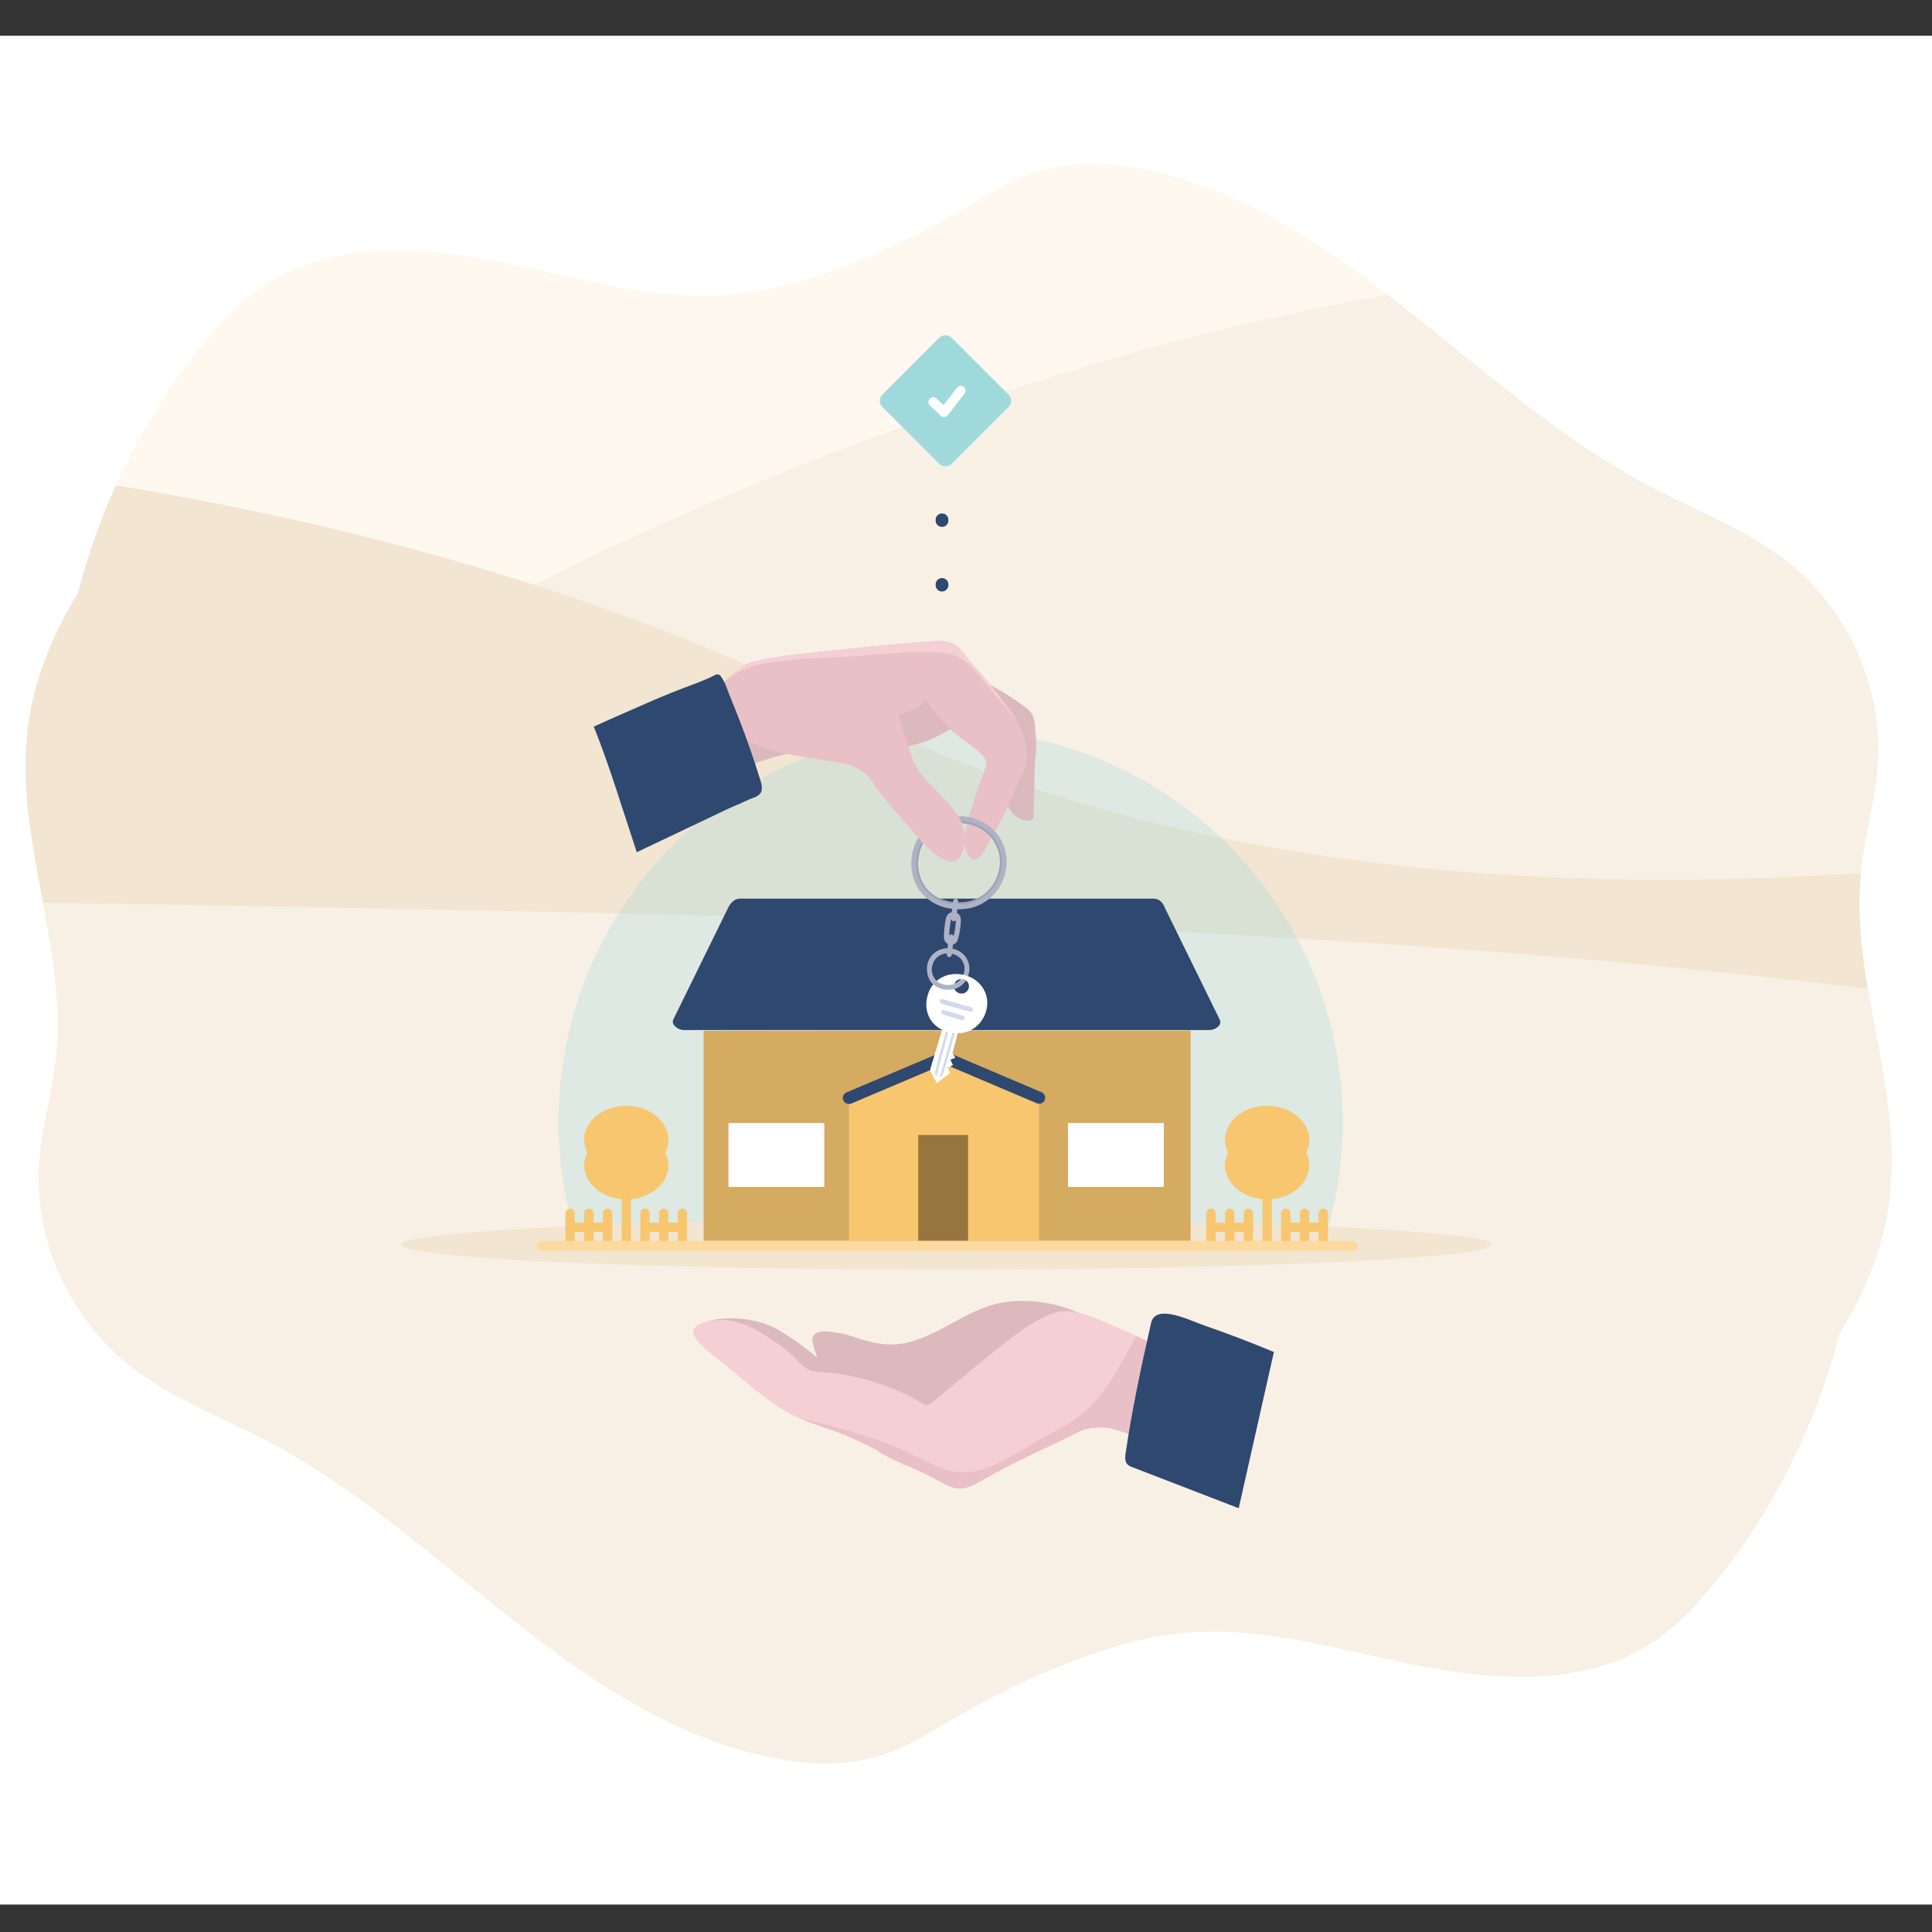<?xml version="1.0" encoding="UTF-8"?>
<svg xmlns="http://www.w3.org/2000/svg" xmlns:xlink="http://www.w3.org/1999/xlink" id="Squatters_002" viewBox="0 0 302 302">
  <rect x="0" y="0" width="302" height="302" fill="#333333" stroke="none"/>
  <defs>
    <style>
      .cls-1 {
        stroke: #2f486f;
        stroke-dasharray: 0 0 .1 10;
        stroke-linecap: round;
        stroke-width: 2px;
      }

      .cls-1, .cls-2, .cls-3, .cls-4, .cls-5, .cls-6 {
        fill: none;
      }

      .cls-2 {
        clip-path: url(#clippath-2);
      }

      .cls-7 {
        fill: #fff;
      }

      .cls-8 {
        fill: #f2e5d1;
      }

      .cls-9 {
        fill: #f7c66f;
      }

      .cls-10 {
        fill: #dbb9bd;
      }

      .cls-11 {
        fill: #fff8ee;
      }

      .cls-12 {
        fill: #2f486f;
      }

      .cls-13 {
        fill: #f4cfd3;
      }

      .cls-14 {
        fill: #f6d4c9;
      }

      .cls-15 {
        fill: #edc4b6;
      }

      .cls-16 {
        fill: #96753e;
      }

      .cls-17 {
        fill: #d3d9ed;
      }

      .cls-18 {
        fill: #adb2c5;
      }

      .cls-19 {
        fill: #9da2b3;
      }

      .cls-4 {
        clip-path: url(#clippath);
      }

      .cls-5 {
        clip-path: url(#clippath-1);
      }

      .cls-6 {
        opacity: .61;
      }

      .cls-20 {
        fill: #fcd99e;
      }

      .cls-21, .cls-22 {
        fill: #a0d9db;
      }

      .cls-23 {
        fill: #d5aa61;
      }

      .cls-24 {
        fill: #f8f0e5;
      }

      .cls-25 {
        fill: #e9c0c5;
      }

      .cls-22 {
        isolation: isolate;
        opacity: .5;
      }
    </style>
    <clipPath id="clippath">
      <rect class="cls-3" x="-109.81" y="5.59" width="519.32" height="292.12"></rect>
    </clipPath>
    <clipPath id="clippath-1">
      <path class="cls-3" d="m119.78,274.57c-30.24-6.6-50.22-34.63-78-49.31-7.4-3.86-15.07-6.71-21.42-11.71-9.4-7.42-14.88-19.4-14.23-31.12.47-9.03,3.58-14.33,2.78-26.2-.57-9.48-3.62-20.03-4.67-30.81-.73-9.09.08-16.43,4-25.25,1.12-2.53,2.43-4.98,3.91-7.33,2.3-8.93,5.77-17.53,10.31-25.55.4-.75,2.87-4.86,4.42-7.02.01-.1,2.06-3.03,4.7-6.31,7.15-8.71,16.51-18.81,45.75-13.16,12.31,2.39,24.64,6.34,37.11,5.25,6.74-.6,13.25-2.67,19.49-5.18,15.76-6.39,20.59-11.6,27.95-13.98,5.76-1.84,12.07-1.48,18.03-.17,30.24,6.6,50.22,34.63,78,49.31,7.4,3.86,15.07,6.71,21.42,11.71,9.4,7.42,14.88,19.4,14.23,31.12-.47,9.03-3.58,14.33-2.78,26.2.57,9.48,3.62,20.03,4.67,30.81.73,9.09-.08,16.43-4,25.25-1.12,2.53-2.43,4.98-3.91,7.33-2.3,8.93-5.77,17.53-10.31,25.55-.4.75-2.87,4.86-4.42,7.02-.01.1-2.06,3.03-4.7,6.31-7.15,8.71-16.51,18.81-45.75,13.16-12.31-2.39-24.64-6.34-37.11-5.25-6.74.6-13.25,2.67-19.49,5.18-15.76,6.39-20.59,11.6-27.95,13.98-2.81.87-5.73,1.29-8.66,1.27-3.15-.03-6.29-.4-9.37-1.1Z"></path>
    </clipPath>
    <clipPath id="clippath-2">
      <rect class="cls-3" x="79.65" y="98.86" width="139.54" height="94.87"></rect>
    </clipPath>
  </defs>
  <g class="cls-4">
    <g id="c">
      <rect class="cls-7" x="-109.81" y="5.59" width="519.32" height="292.12"></rect>
      <g class="cls-5">
        <g>
          <rect class="cls-11" x="-36.78" y="5.59" width="288.87" height="91.15"></rect>
          <path class="cls-24" d="m409.23,52.46v92.27l-164.78,23.87-166.72-39.53v-34.66s73.24-40.4,156.12-50.89c82.88-10.49,175.38,8.94,175.38,8.94Z"></path>
          <path class="cls-8" d="m-122.63,187.06l-6.05-116.31S17.61,53.66,132.52,111.3c114.91,57.65,283.04,2.26,283.04,2.26l3.37,64.84-540.55,28.14-1.01-19.49Z"></path>
          <path class="cls-24" d="m314.95,233.23c-34.72-4.17-69.08-16.89-103.4-12.53-25.64,3.26-47.52,12.95-70,22.37-44.53,18.67-70.96,34.31-122.69,35.84-44.43,1.3-77.58-26-103.29-28.01-16.25-1.27-39.6,6.38-39.6,6.38l-.52-112.1s11.94-1.42,17.81-1.8c54.63-3.54,109.79-2.46,164.81-1.39,79.38,1.55,159.09,3.12,237.72,13.06,30.55,3.86,61.84,8.98,91.89,4.56,9.06-1.33,25.14-2.49,25.14-2.49l.09,62.14s-52.07,21.51-97.98,13.98Z"></path>
          <rect class="cls-24" x="62.75" y="218.73" width="269.4" height="66.27"></rect>
        </g>
      </g>
      <line class="cls-1" x1="147.25" y1="111.66" x2="147.25" y2="75.07"></line>
      <g>
        <g class="cls-2">
          <g class="cls-6">
            <circle class="cls-22" cx="148.6" cy="175.35" r="61.29"></circle>
          </g>
        </g>
        <ellipse class="cls-8" cx="147.95" cy="194.55" rx="85.26" ry="3.91"></ellipse>
        <g>
          <g>
            <path class="cls-9" d="m97.9,194.78c-.4,0-.73-.33-.73-.73h0v-12.43c0-.4.33-.73.73-.73h0c.4,0,.73.33.73.73h0v12.43c0,.4-.33.73-.73.73,0,0,0,0,0,0Z"></path>
            <path class="cls-9" d="m104.48,178.19c0-2.94-2.95-5.34-6.58-5.34s-6.58,2.39-6.58,5.34c0,.68.16,1.35.48,1.95-.31.62-.48,1.3-.48,2,0,2.94,2.95,5.34,6.58,5.34s6.58-2.39,6.58-5.34c0-.68-.16-1.35-.48-1.95.31-.62.48-1.3.48-2Z"></path>
            <path class="cls-9" d="m94.97,194.78c-.4,0-.73-.33-.73-.73v-4.39c0-.4.33-.73.73-.73.4,0,.73.33.73.73v4.39c0,.4-.33.73-.73.73,0,0,0,0,0,0Z"></path>
            <path class="cls-9" d="m92.05,194.78c-.4,0-.73-.33-.73-.73v-4.39c0-.4.33-.73.73-.73.4,0,.73.33.73.73v4.39c0,.4-.33.73-.73.73,0,0,0,0,0,0Z"></path>
            <path class="cls-9" d="m89.12,194.78c-.4,0-.73-.33-.73-.73v-4.39c0-.4.33-.73.73-.73.4,0,.73.33.73.73v4.39c0,.4-.33.73-.73.73,0,0,0,0,0,0Z"></path>
            <path class="cls-9" d="m100.82,194.78c-.4,0-.73-.33-.73-.73h0v-4.39c0-.4.33-.73.73-.73h0c.4,0,.73.33.73.73h0v4.39c0,.4-.33.73-.73.73,0,0,0,0,0,0Z"></path>
            <path class="cls-9" d="m103.75,194.78c-.4,0-.73-.33-.73-.73h0v-4.39c0-.4.33-.73.73-.73h0c.4,0,.73.33.73.73h0v4.39c0,.4-.33.73-.73.73,0,0,0,0,0,0Z"></path>
            <path class="cls-9" d="m106.67,194.78c-.4,0-.73-.33-.73-.73h0v-4.39c0-.4.33-.73.73-.73h0c.4,0,.73.33.73.73h0v4.39c0,.4-.33.73-.73.73,0,0,0,0,0,0Z"></path>
            <path class="cls-9" d="m106.67,192.59h-5.85c-.4,0-.73-.33-.73-.73h0c0-.4.33-.73.73-.73h5.85c.4,0,.73.33.73.73h0c0,.4-.33.73-.73.73h0Z"></path>
            <path class="cls-9" d="m94.97,192.59h-5.85c-.4,0-.73-.33-.73-.73s.33-.73.73-.73h5.85c.4,0,.73.33.73.73s-.33.73-.73.73Z"></path>
          </g>
          <g>
            <path class="cls-9" d="m198.07,194.78c-.4,0-.73-.33-.73-.73h0v-12.43c0-.4.33-.73.73-.73h0c.4,0,.73.33.73.73h0v12.43c0,.4-.33.73-.73.73,0,0,0,0,0,0Z"></path>
            <path class="cls-9" d="m204.65,178.19c0-2.94-2.95-5.34-6.58-5.34s-6.58,2.39-6.58,5.34c0,.68.16,1.35.48,1.95-.31.62-.48,1.3-.48,2,0,2.94,2.95,5.34,6.58,5.34s6.58-2.39,6.58-5.34c0-.68-.16-1.35-.48-1.95.31-.62.48-1.3.48-2Z"></path>
            <path class="cls-9" d="m195.14,194.78c-.4,0-.73-.33-.73-.73h0v-4.39c0-.4.33-.73.73-.73h0c.4,0,.73.33.73.73h0v4.39c0,.4-.33.73-.73.73,0,0,0,0,0,0Z"></path>
            <path class="cls-9" d="m192.22,194.78c-.4,0-.73-.33-.73-.73h0v-4.39c0-.4.33-.73.73-.73h0c.4,0,.73.33.73.73h0v4.39c0,.4-.33.73-.73.73,0,0,0,0,0,0Z"></path>
            <path class="cls-9" d="m189.29,194.78c-.4,0-.73-.33-.73-.73h0v-4.39c0-.4.33-.73.73-.73h0c.4,0,.73.33.73.73h0v4.39c0,.4-.33.73-.73.73,0,0,0,0,0,0Z"></path>
            <path class="cls-9" d="m200.99,194.78c-.4,0-.73-.33-.73-.73h0v-4.39c0-.4.33-.73.73-.73h0c.4,0,.73.33.73.73h0v4.39c0,.4-.33.73-.73.73,0,0,0,0,0,0Z"></path>
            <path class="cls-9" d="m203.92,194.78c-.4,0-.73-.33-.73-.73h0v-4.39c0-.4.33-.73.73-.73h0c.4,0,.73.33.73.73h0v4.39c0,.4-.33.73-.73.73,0,0,0,0,0,0Z"></path>
            <path class="cls-9" d="m206.84,194.78c-.4,0-.73-.33-.73-.73h0v-4.39c0-.4.33-.73.73-.73h0c.4,0,.73.33.73.73h0v4.39c0,.4-.33.73-.73.73,0,0,0,0,0,0Z"></path>
            <path class="cls-9" d="m206.84,192.59h-5.85c-.4,0-.73-.33-.73-.73h0c0-.4.33-.73.73-.73h5.85c.4,0,.73.33.73.73h0c0,.4-.33.73-.73.73h0Z"></path>
            <path class="cls-9" d="m195.14,192.59h-5.85c-.4,0-.73-.33-.73-.73h0c0-.4.33-.73.73-.73h5.85c.4,0,.73.33.73.73h0c0,.4-.33.73-.73.73Z"></path>
          </g>
          <path class="cls-23" d="m109.99,193.96h76.12v-32.87h-38.06l-38.06.04v32.83Z"></path>
          <path class="cls-9" d="m132.69,193.9h29.74v-21.91l-14.74-6.26h-.12l-14.87,6.3v21.88Z"></path>
          <path class="cls-12" d="m132.69,172.56c-.38,0-.72-.23-.87-.57-.2-.48.02-1.03.5-1.23l15.05-6.37h.51l14.92,6.34c.48.2.7.75.5,1.23,0,0,0,0,0,0-.2.48-.75.7-1.23.5l-14.44-6.13-14.56,6.17c-.12.05-.24.08-.37.08Z"></path>
          <rect class="cls-16" x="143.53" y="177.42" width="7.8" height="16.54"></rect>
          <rect class="cls-7" x="113.87" y="175.55" width="14.98" height="9.99"></rect>
          <rect class="cls-7" x="166.94" y="175.55" width="14.98" height="9.99"></rect>
          <path class="cls-20" d="m211.41,195.53h-126.78c-.43,0-.78-.35-.78-.78s.35-.78.78-.78h126.78c.43,0,.78.35.78.78s-.35.78-.78.78Z"></path>
          <path class="cls-12" d="m115.67,140.47h64.55c.9,0,1.48.4,1.96,1.63l8.48,17.28c.43.92-.73,1.63-1.63,1.63h-82.16c-.9,0-2-.86-1.63-1.63l8.48-17.28c.46-.98,1.06-1.63,1.96-1.63Z"></path>
        </g>
      </g>
      <g>
        <path class="cls-15" d="m137.44,211.65c0,.05-.04.1-.1.1l-9.64.51c-.02-.21-.03-.42-.05-.64l9.68-.08h0c.06,0,.1.05.1.1Z"></path>
        <path class="cls-15" d="m140.92,214.22l-.07.07-12.98.64c0-.16-.01-.31-.02-.47,0-.05,0-.11-.01-.17l13-.14h0l.07.07Z"></path>
        <path class="cls-15" d="m159.52,212.84c0,.14-.02.29-.02.43l-5.02-.26c-.06,0-.1-.05-.1-.1h0c0-.06.05-.1.1-.1h0l5.03.04Z"></path>
        <path class="cls-15" d="m159.14,219.31c-.01.2-.02.39-.03.59l-11.77-.58-.06-.07.07-.06,11.79.13Z"></path>
        <path class="cls-14" d="m144.15,225v.49l-9.26-.46-.06-.07.07-.06h0l9.26.1Z"></path>
        <path class="cls-14" d="m144.15,226.96v.27l-2.12-.16-.06-.07.07-.06h2.11Z"></path>
        <path class="cls-14" d="m144.15,228.91v.35l-3.16-.24-.06-.07.07-.06,3.16.02Z"></path>
        <path class="cls-10" d="m168.71,205.29c-4.02-1.95-9.39-2.44-13.22-1.42-4.62,1.24-8.38,4.48-12.95,5.82-3.18.93-5.94.35-8.99-.68-1.36-.48-2.78-.78-4.23-.88-.46-.04-.93,0-1.37.12-.99.32-1.15,1.04-.85,1.88.18.53.42,1.89.85,2.26-2.01-1.73-4.17-3.27-6.46-4.61-2.9-1.68-7.83-2.21-11.02-1.18,2.78,2.46,7,4.94,10,7.13,2.43,1.77,4.97,3.47,7.8,4.49,3.86,1.39,8.06,1.48,12.03,2.47,1.56.39,3.14.93,4.73.7,1.12-.16,2.16-.69,3.14-1.26,6.49-3.82,11.36-9.03,17.75-13.01l2.79-1.84Z"></path>
        <path class="cls-13" d="m108.47,207.73c.43-.76,1.8-1.13,2.89-1.3,3.07-.48,5.97.79,8.48,2.44,1.29.8,2.52,1.69,3.69,2.66,1.08.95,1.8,2.26,3.28,2.71.54.14,1.1.22,1.66.23,5.63.42,11.09,2.13,15.95,5.01.15.11.33.18.52.19.22-.03.42-.13.58-.29,2.94-2.39,5.81-4.87,8.76-7.24,3.08-2.47,6.44-5.36,10.15-6.81,2.5-.98,5.37.08,7.67,1.08,2.8,1.21,5.6,2.36,8.3,3.79.46.17.74.64.66,1.13.07,1.9-.62,10.07-.89,14.2-1.9-.82-3.85-1.51-5.84-2.05-.81-.27-1.67-.39-2.53-.35-1.08.09-2.11.16-3.08.65-4.08,2.1-9.94,4.58-14.92,7.47-1.26.74-2.62,1.54-4.07,1.42-.95-.08-1.82-.54-2.65-.99-1.56-.87-3.16-1.65-4.8-2.36-.54-.22-5.07-2.19-5.07-2.57-1.79-.91-3.58-1.82-5.45-2.56-2.45-.97-5.02-1.65-7.4-2.78-4.22-2.02-7.6-5.33-11.21-8.23-1.47-1.18-3.2-2.36-4.35-3.88-.49-.65-.54-1.16-.31-1.57Z"></path>
        <path class="cls-25" d="m181.04,211.32c.08-.49-.2-.96-.66-1.13-.91-.49-1.84-.94-2.77-1.37-2.38,4.3-4.56,8.9-8.37,12.12-1.97,1.67-4.28,2.72-6.5,4-2.52,1.46-4.99,3.03-7.66,4.19-2.6,1.13-5.05,1.39-7.76.4-2.65-.97-5.08-2.46-7.7-3.51-4.7-1.89-9.61-3.16-14.55-4.3,2.17.94,4.47,1.58,6.68,2.46,1.87.74,3.66,1.65,5.45,2.56,0,.38,4.53,2.35,5.07,2.57,1.64.7,3.24,1.49,4.8,2.36.84.45,1.7.91,2.65.99,1.46.12,2.81-.69,4.07-1.42,4.97-2.9,10.84-5.37,14.92-7.47.97-.5,2-.56,3.08-.65.86-.03,1.71.09,2.53.35,1.99.54,3.95,1.23,5.84,2.05.27-4.13.96-12.3.89-14.2Z"></path>
        <path class="cls-12" d="m187.94,207.08c-1.78-.61-7.29-3.4-8-.3-1.61,7.1-2.97,13.5-3.98,20.3-.09.59-.15,1.26.18,1.72.22.25.51.44.83.53l16.66,6.43,5.5-24.42c-3.7-1.54-7.43-2.96-11.19-4.26Z"></path>
      </g>
      <g>
        <path class="cls-10" d="m115.99,119.43c.07.18.2.32.38.4.15.02.3,0,.43-.07,5.78-2.27,11.96-3.32,18.16-3.11,1.97.07,3.95.27,5.91.09,2.17-.2,4.27-.85,6.17-1.92,1-.56,2.05-1.26,3.19-1.11,1.16.16,2.69,1.34,3.66,1.98,1.07.71,1.47,2.24,1.75,3.41.66,2.76,1.25,9.11,5.04,9.18.27.03.53-.06.73-.24.12-.19.18-.42.16-.64.06-2.47.12-4.93.17-7.4.04-1.5.36-3.12.19-4.62-.13-1.07-.06-2.68-.55-3.66-.31-.52-.73-.95-1.24-1.28-1.47-1.1-3.02-2.1-4.63-2.99-1-.55-2.05-1.07-3.18-1.26-2.26-.37-4.54.46-6.82.3-2.69-.22-5.39-.26-8.08-.12-4.54.3-9.06.95-13.5,1.95-2.24.5-4.45,1.09-6.65,1.76-1.53.47-3.9.93-4.17,2.85-.29,2.05,1.96,4.79,2.88,6.51Z"></path>
        <path class="cls-18" d="m148.53,142.02c-1.93-.27-3.67-1.3-4.83-2.86-.95-1.41-1.38-3.12-1.22-4.81.24-3.2,2.26-5.68,5.26-6.48,2.8-.74,5.81.04,7.67,2,1.8,1.89,2.41,4.63,1.57,7.11-.77,2.53-2.85,4.45-5.44,4.99-1,.19-2.02.21-3.02.06Zm-3.97-3.47c1.41,1.97,4.07,2.91,6.79,2.38,2.21-.47,3.99-2.11,4.64-4.28.72-2.11.2-4.45-1.33-6.07-1.6-1.68-4.21-2.35-6.64-1.71-2.55.68-4.27,2.8-4.48,5.54-.15,1.45.21,2.91,1.02,4.12Z"></path>
        <path class="cls-19" d="m148.67,141.28c-1.73-.24-3.29-1.16-4.33-2.57-.85-1.27-1.24-2.79-1.09-4.31.22-2.87,2.02-5.09,4.71-5.81,2.51-.67,5.21.04,6.88,1.79,1.62,1.7,2.16,4.15,1.41,6.37-.69,2.27-2.56,3.99-4.88,4.47-.89.17-1.81.19-2.71.05Zm2.33-12.55c-.99-.16-2.01-.1-2.98.16-2.56.68-4.27,2.8-4.48,5.54-.15,1.45.21,2.91,1.02,4.12,1.41,1.97,4.07,2.91,6.79,2.38,2.21-.47,3.99-2.11,4.64-4.28.72-2.11.21-4.45-1.33-6.07-.98-1-2.27-1.66-3.66-1.86Z"></path>
        <path class="cls-18" d="m147.61,154.68c-.86-.12-1.63-.58-2.15-1.28h0c-.42-.63-.62-1.39-.54-2.14.06-1.37,1.01-2.54,2.34-2.89,1.21-.34,2.51,0,3.4.89.8.84,1.07,2.06.7,3.17-.34,1.13-1.27,1.98-2.42,2.22-.44.09-.89.09-1.33.03Zm1.05-5.64c-.4-.06-.81-.04-1.2.06-1.02.27-1.74,1.16-1.79,2.21-.06.58.08,1.16.41,1.65.56.79,1.63,1.16,2.73.95.88-.19,1.59-.85,1.85-1.71.29-.84.08-1.77-.53-2.42-.39-.4-.91-.66-1.46-.74h0Z"></path>
        <path class="cls-18" d="m149.02,144.01c-.2-.03-.35-.21-.34-.41.01-.47.13-1.38.22-2.04.04-.33.08-.61.09-.71.02-.22.21-.39.43-.37.22.02.39.21.37.43,0,.13-.04.39-.09.75-.08.65-.2,1.54-.21,1.96,0,.22-.19.4-.41.39h-.05Z"></path>
        <path class="cls-18" d="m148.33,149.6c-.22-.03-.36-.23-.34-.45.08-.63.28-2.39.3-2.72.02-.22.21-.39.43-.37.22.02.39.21.37.43-.03.34-.22,2.1-.31,2.76-.03.22-.23.38-.45.35h0s-.01,0-.01,0Z"></path>
        <path class="cls-18" d="m148.52,147.67c-.26-.04-.49-.17-.67-.36-.32-.35-.31-.82-.3-1.16v-.11c.03-.58.09-1.16.18-1.73l.04-.27c.07-.48.18-1.28,1.07-1.46h.02s0,0,0,0c.3-.06.6.01.85.19.26.19.42.47.47.78.1.67-.24,3.14-.62,3.68-.18.26-.48.43-.8.45-.09,0-.17,0-.26-.01Zm.5-4.3h0c-.29.06-.36.24-.44.78l-.04.28c-.09.54-.15,1.08-.17,1.63v.12c0,.22-.01.49.08.59.07.08.17.12.28.11.08,0,.15-.04.19-.11.2-.3.57-2.49.48-3.11-.01-.1-.07-.18-.14-.24-.07-.05-.15-.07-.23-.05h0Z"></path>
        <path class="cls-7" d="m148.91,164.65v-.06c.27-.98.9-3.49,1.15-4.41l-2.38-.6c-.73,2.44-1.47,4.89-2.2,7.33-.05.14-.08.3-.06.45.04.14.1.28.19.4.22.4.62,1.19.83,1.55.54-.41,1.65-1.27,2.06-1.54-.04-.11-.24-.62-.31-.77-.02-.03-.03-.07-.02-.1.01-.04.06-.06.1-.07.15-.06.57-.28.69-.33-.07-.13-.34-.71-.4-.85.15-.05.65-.26.77-.31-.02-.05-.42-.65-.43-.69Z"></path>
        <path class="cls-17" d="m146.94,168.48c-.1-.03.1-.6.12-.68.58-1.88,1.51-5.22,1.92-6.72.03-.09.13-.13.22-.09,0,0,0,0,0,0,.09.01.15.1.14.19-.41,1.5-1.35,4.84-1.93,6.72-.02.07-.39.6-.47.58Z"></path>
        <path class="cls-17" d="m146.29,168.3c.1.03.23-.57.25-.64.47-1.91,1.38-5.25,1.8-6.75.01-.09-.05-.18-.14-.19,0,0,0,0,0,0-.08-.03-.18,0-.22.09-.42,1.5-1.33,4.84-1.8,6.76-.02.07.02.71.11.74Z"></path>
        <path class="cls-7" d="m153.41,154.12c-1.08-1.43-2.99-2.07-4.73-1.81-1.99.3-3.41,1.76-3.78,3.72-.23,1.06-.08,2.17.42,3.13.95,1.7,2.92,2.48,4.79,2.33,3.39-.26,5.52-4.45,3.31-7.37Zm-2.97,1.18c-.47.05-.93-.17-1.18-.57-.12-.24-.16-.51-.1-.77.08-.48.45-.85.93-.91.44-.07.88.1,1.16.45.37.52.25,1.23-.27,1.6-.16.12-.35.19-.55.21h0Z"></path>
        <path class="cls-17" d="m151.6,157.4c.12.03.24.08.34.15.16.09.22.29.13.45-.08.15-.26.21-.42.15-1.25-.31-4.47-1.17-4.71-1.43-.12-.14-.1-.36.04-.48.06-.05.12-.07.2-.08.19,0,1.54.41,1.91.51.5.14,1,.29,1.5.44.22.07.91.26,1.02.29Z"></path>
        <path class="cls-17" d="m150.47,158.76c.08.01.17.05.23.1.23.23.03.67-.25.6-1.02-.25-2.04-.55-3.03-.9-.19-.03-.32-.22-.29-.41,0-.04.02-.08.04-.11.1-.21.3-.17.48-.13.53.12,1.05.28,1.57.45.26.09.53.17.79.26.13.04.26.09.38.13l.08.02Z"></path>
        <path class="cls-18" d="m150.65,152.19c.26-.05.53-.07.79-.07.24-1.02-.06-2.1-.78-2.86-.89-.89-2.19-1.23-3.4-.89-1.33.34-2.28,1.51-2.34,2.88,0,.1-.01.2-.01.29.25-.08.51-.16.76-.23h0c.05-1.05.77-1.95,1.79-2.22.95-.27,1.96,0,2.67.68.61.64.81,1.57.53,2.4Z"></path>
        <path class="cls-18" d="m150.21,153.1h-.05c-.34.42-.82.71-1.36.81-1.09.21-2.17-.16-2.73-.95-.1-.15-.19-.31-.25-.47l-.09.02-.04.04-.03.02-.03.03s-.06.07-.09.11l-.03.04h0c-.02.06-.05.1-.07.15-.03.08-.09.14-.16.19.05.1.11.21.18.3.52.7,1.29,1.16,2.15,1.28.44.07.89.06,1.33-.02.87-.18,1.63-.71,2.08-1.48-.27-.04-.54-.07-.81-.07Z"></path>
        <path class="cls-25" d="m112.16,107.93c1.02-1.61,3.29-3.41,4.65-4.17.27-.14.57-.24.87-.3,4.41-1.07,9.09-1.39,13.59-1.89,4.57-.51,9.15-.94,13.73-1.28,1.4-.11,3.11-.25,4.36.55.97.62,1.6,1.81,2.38,2.67,2.2,2.4,4.25,4.92,6.15,7.56q3.77,5.28,2.17,9.21c-.98,2.4-2.42,5.54-3.57,7.86-.56,1.14-1.15,2.26-1.79,3.35-.53.91-.98,1.95-1.78,2.66-.17.19-.42.3-.68.3-.18-.03-.35-.12-.48-.25-.52-.51-.85-1.19-.94-1.92-.28-1.9.46-3.89.98-5.69.58-2.02,1.27-4.02,2.04-5.98.21-.54.44-1.12.28-1.68-.11-.3-.28-.58-.5-.81-.89-1-2.04-1.72-3.11-2.52-2.32-1.73-4.3-3.86-5.87-6.29-.4,1.24-3.48,2.39-4.24,2.29.83,2.56,1.48,5.28,2.59,7.73.83,1.83,2.37,3.19,3.73,4.63,1.44,1.52,3.22,3.26,3.81,5.28.41,1.4.39,4.08-.84,5.11-1.67,1.41-5.1-2.11-6.01-3.24-2.39-2.96-5.19-5.62-7.26-8.84-1.07-1.66-2.86-2.61-4.8-2.98-3.57-.67-7.22-.98-10.72-1.98-2.86-.82-6.45-2.36-8.32-4.79-1.22-1.58-1.45-2.99-.43-4.6Z"></path>
        <path class="cls-13" d="m122.8,103.28c3.35-.43,6.73-.45,10.1-.66,4.17-.26,8.32-.79,12.5-.67,1.81.05,3.57.1,5.1,1.16,1.36.94,2.35,2.31,3.41,3.55,1.76,2.07,3.53,4.14,5.26,6.23-.37-.53-.8-1.13-1.29-1.82-1.9-2.64-3.95-5.17-6.15-7.56-.78-.86-1.41-2.04-2.38-2.67-1.25-.8-2.95-.65-4.36-.55-4.58.34-9.16.77-13.73,1.28-4.51.5-9.18.82-13.59,1.89-.3.06-.6.16-.87.3-1.27.75-2.43,1.67-3.46,2.72,3.46-2.72,6.12-2.77,9.46-3.2Z"></path>
        <path class="cls-12" d="m118.88,122.02c-.99-3.18-2.08-6.33-3.28-9.44-.51-1.32-1.05-2.62-1.57-3.93-.38-.95-.65-1.9-1.22-2.74-.04-.05-.07-.11-.11-.16-.08-.14-.21-.25-.35-.32-.24-.05-.48,0-.68.14-1.55.79-3.24,1.38-4.87,2-1.98.75-3.94,1.57-5.88,2.42-.61.27-4.85,2.11-8.1,3.59,2.57,6.42,4.52,13.07,6.72,19.63l8.42-4,5.69-2.71c1.05-.5,2.14-.9,3.17-1.41.82-.41,2.03-.52,2.25-1.6.06-.5-.01-1-.2-1.46Z"></path>
        <path class="cls-18" d="m154.66,130.58c.6.62,1.05,1.37,1.32,2.19.29-.24.57-.48.85-.72-.33-.81-.81-1.55-1.42-2.19-1.34-1.36-3.13-2.16-5.04-2.26.03.35.05.71.08,1.06,1.59.11,3.08.79,4.19,1.92Z"></path>
        <path class="cls-19" d="m151,128.72c1.39.2,2.68.86,3.66,1.86.6.62,1.05,1.37,1.32,2.19.08-.06.15-.13.23-.19-.3-.82-.76-1.57-1.36-2.2-1.17-1.19-2.74-1.91-4.41-2.02,0,.1.02.2.03.3.18.01.36.03.53.06Z"></path>
      </g>
      <g>
        <rect class="cls-21" x="140.13" y="54.99" width="15.31" height="15.31" rx="1.35" ry="1.35" transform="translate(-1.01 122.85) rotate(-45)"></rect>
        <path class="cls-7" d="m146.38,62.28c-.31-.28-.78-.26-1.06.05-.27.3-.26.76.03,1.05l1.69,1.6c.3.29.78.27,1.06-.03.02-.02.03-.04.05-.05l2.63-3.38c.25-.33.19-.8-.14-1.05-.33-.25-.79-.19-1.04.13l-2.12,2.73-1.09-1.03Z"></path>
      </g>
    </g>
  </g>
</svg>
